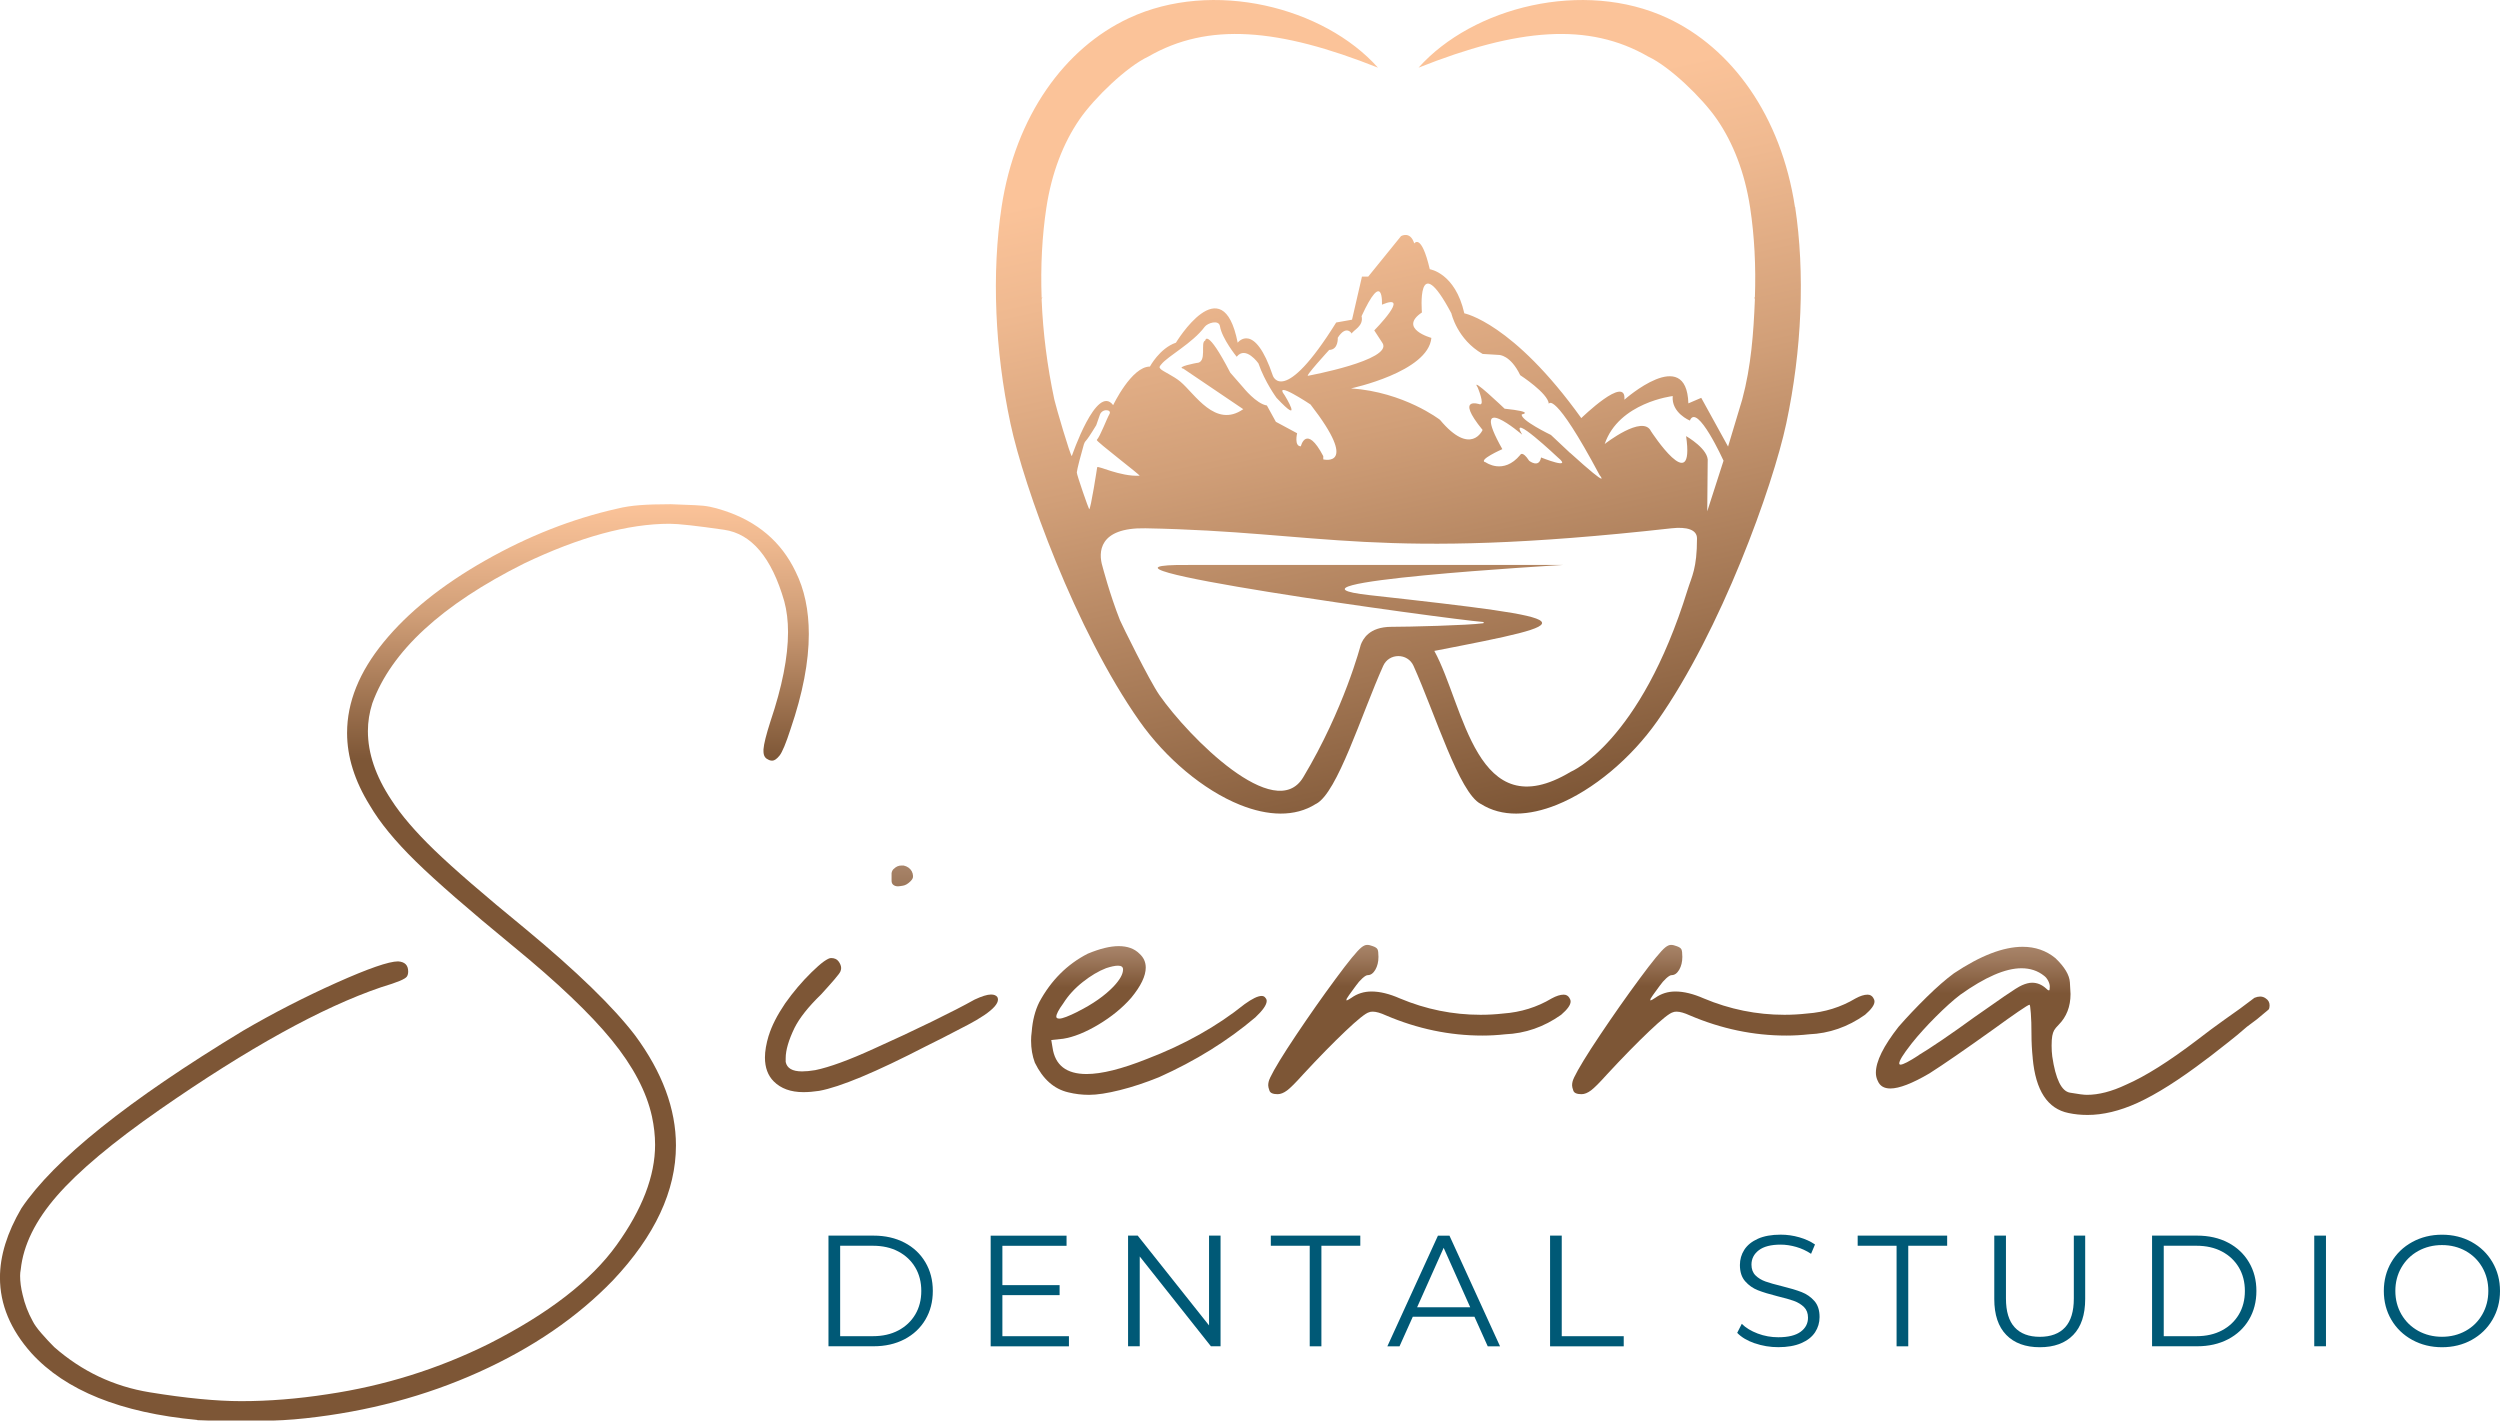 <?xml version="1.0" encoding="UTF-8"?>
<svg id="Layer_1" data-name="Layer 1" xmlns="http://www.w3.org/2000/svg" xmlns:xlink="http://www.w3.org/1999/xlink" viewBox="0 0 629.2 357.52">
  <defs>
    <style>
      .cls-1 {
        fill: url(#linear-gradient);
      }

      .cls-2 {
        fill: #005976;
      }

      .cls-3 {
        fill: url(#linear-gradient-8);
      }

      .cls-4 {
        fill: url(#linear-gradient-3);
      }

      .cls-5 {
        fill: url(#linear-gradient-4);
      }

      .cls-6 {
        fill: url(#linear-gradient-2);
      }

      .cls-7 {
        fill: url(#linear-gradient-6);
      }

      .cls-8 {
        fill: url(#linear-gradient-7);
      }

      .cls-9 {
        fill: url(#linear-gradient-5);
      }
    </style>
    <linearGradient id="linear-gradient" x1="101.78" y1="126.85" x2="101.78" y2="357.52" gradientUnits="userSpaceOnUse">
      <stop offset="0" stop-color="#fbc399"/>
      <stop offset=".04" stop-color="#efb990"/>
      <stop offset=".12" stop-color="#d19f78"/>
      <stop offset=".21" stop-color="#a17552"/>
      <stop offset=".28" stop-color="#7d5636"/>
    </linearGradient>
    <linearGradient id="linear-gradient-2" x1="221.86" y1="217.83" x2="221.86" y2="274.9" gradientUnits="userSpaceOnUse">
      <stop offset="0" stop-color="#a88469"/>
      <stop offset=".08" stop-color="#9e795d"/>
      <stop offset=".23" stop-color="#855e3f"/>
      <stop offset=".28" stop-color="#7d5636"/>
    </linearGradient>
    <linearGradient id="linear-gradient-3" x1="289.15" y1="238.12" x2="289.15" y2="275.54" xlink:href="#linear-gradient-2"/>
    <linearGradient id="linear-gradient-4" x1="357.22" y1="237.8" x2="357.22" y2="275.38" xlink:href="#linear-gradient-2"/>
    <linearGradient id="linear-gradient-5" x1="433.7" y1="237.8" x2="433.7" y2="275.38" xlink:href="#linear-gradient-2"/>
    <linearGradient id="linear-gradient-6" x1="521.67" y1="238.28" x2="521.67" y2="280.61" xlink:href="#linear-gradient-2"/>
    <linearGradient id="linear-gradient-7" x1="356.39" y1="9.32" x2="356.39" y2="227.35" gradientTransform="translate(-16.04 59.4) rotate(-12.32)" gradientUnits="userSpaceOnUse">
      <stop offset=".19" stop-color="#fbc399"/>
      <stop offset=".31" stop-color="#efb990"/>
      <stop offset=".53" stop-color="#d19f78"/>
      <stop offset=".81" stop-color="#a17552"/>
      <stop offset="1" stop-color="#7d5636"/>
    </linearGradient>
    <linearGradient id="linear-gradient-8" x1="339.99" y1="81.55" x2="339.99" y2="81.63" gradientTransform="matrix(1, 0, 0, 1, 0, 0)" xlink:href="#linear-gradient-7"/>
  </defs>
  <g>
    <path class="cls-1" d="m49.62,357.37c-19.24-1.8-33.13-7.4-41.7-16.8-5.28-5.92-7.93-12.26-7.93-19.02,0-5.49,1.8-11.31,5.39-17.44,8.24-12.26,26.84-27.16,55.81-44.71,7.61-4.44,15.43-8.45,23.46-12.05,8.03-3.59,13.21-5.39,15.54-5.39,1.69.11,2.54.95,2.54,2.54,0,.53-.11.95-.32,1.27-.21.32-.82.69-1.82,1.11-1.01.42-2.56.95-4.68,1.59-14.9,5.07-33.45,15.33-55.65,30.76-11.84,8.24-20.48,15.48-25.92,21.72-5.44,6.24-8.48,12.42-9.12,18.55-.11.53-.16,1.06-.16,1.59,0,1.48.21,3.07.63,4.76.53,2.33,1.37,4.55,2.54,6.66.42.85,1.16,1.88,2.22,3.09,1.06,1.22,2.11,2.35,3.17,3.41,6.98,6.13,15.01,9.94,24.1,11.41,9.09,1.48,16.75,2.22,22.99,2.22,6.98,0,14.21-.58,21.72-1.74,14.27-2.11,27.8-6.34,40.59-12.68,15.01-7.61,25.74-15.91,32.18-24.89,6.45-8.98,9.67-17.38,9.67-25.21,0-2.32-.27-4.7-.79-7.13-1.37-6.24-4.76-12.66-10.15-19.26-5.39-6.6-13.63-14.45-24.73-23.54-11.2-9.2-19.4-16.33-24.57-21.4-5.18-5.07-9.04-9.77-11.57-14.11-3.8-6.13-5.71-12.21-5.71-18.23,0-7.71,3.06-15.32,9.2-22.83,6.13-7.5,14.64-14.35,25.52-20.53,10.88-6.18,21.98-10.54,33.29-13.08,1.69-.42,3.57-.71,5.63-.87s4.68-.24,7.85-.24c2.64.11,4.68.19,6.1.24,1.43.05,2.67.19,3.73.4,1.06.21,2.22.53,3.49.95,8.45,2.75,14.48,7.87,18.07,15.38,2.22,4.44,3.33,9.67,3.33,15.7,0,6.98-1.53,14.96-4.6,23.94-1.16,3.59-2.09,5.81-2.77,6.66-.69.85-1.3,1.27-1.82,1.27-.42,0-.79-.1-1.11-.32-.74-.32-1.11-1-1.11-2.06v-.48c.1-1.37.69-3.7,1.74-6.98,2.96-8.77,4.44-16.27,4.44-22.51,0-2.85-.32-5.44-.95-7.77-3.17-10.99-8.22-16.99-15.14-17.99-6.92-1-11.49-1.51-13.71-1.51-10.46,0-22.67,3.33-36.62,9.99-20.72,10.36-33.45,22.09-38.21,35.2-.74,2.33-1.11,4.65-1.11,6.98,0,5.6,1.95,11.36,5.87,17.28,2.43,3.8,6.05,8.03,10.86,12.68,4.81,4.65,12.45,11.26,22.91,19.82,12.89,10.68,22.09,19.61,27.59,26.79,6.87,9.3,10.3,18.55,10.3,27.74,0,11.41-5.29,22.73-15.85,33.93-8.98,9.3-20.21,16.99-33.69,23.07-13.48,6.08-28.04,9.96-43.68,11.65-3.8.42-7.61.63-11.41.63h-8.09c-3.17,0-5.76-.05-7.77-.16Z"/>
    <path class="cls-6" d="m193.48,260.63c.74-2.43,2.12-5.13,4.12-8.09,2.01-2.85,4.23-5.47,6.66-7.85,2.43-2.38,4.07-3.57,4.91-3.57s1.48.29,1.9.87c.42.58.63,1.14.63,1.66,0,.21-.05.48-.16.79-.11.32-.63,1.03-1.59,2.14s-2.06,2.35-3.33,3.73c-3.17,3.07-5.39,5.87-6.66,8.4-1.48,3.07-2.22,5.6-2.22,7.61v.95c.32,1.59,1.69,2.38,4.12,2.38.95,0,2.06-.1,3.33-.32,3.59-.74,8.51-2.54,14.74-5.39,5.18-2.32,10.04-4.6,14.59-6.82,4.54-2.22,8.14-4.07,10.78-5.55,1.8-.84,3.17-1.27,4.12-1.27.74,0,1.27.21,1.59.63.1.21.16.42.16.63,0,1.06-1.16,2.38-3.49,3.96-1.27.85-2.62,1.64-4.04,2.38-1.43.74-3.57,1.85-6.42,3.33l-4.12,2.06c-12.68,6.55-21.67,10.3-26.95,11.26-1.37.21-2.7.32-3.96.32-3.17,0-5.65-.9-7.45-2.7-1.48-1.48-2.22-3.49-2.22-6.02,0-1.59.32-3.43.95-5.55Zm31.23-38.05c-.21-.21-.32-.53-.32-.95v-1.9c.1-.53.32-.9.63-1.11.53-.53,1.16-.79,1.9-.79h.48c.95.21,1.64.69,2.06,1.43.21.42.32.79.32,1.11v.32c0,.32-.21.69-.63,1.11-.63.63-1.27,1.01-1.9,1.11-.63.11-1.06.16-1.27.16-.53,0-.95-.16-1.27-.48Z"/>
    <path class="cls-4" d="m260.45,267.45c-.63-1.69-.95-3.54-.95-5.55,0-.74.05-1.48.16-2.22.21-2.85.85-5.34,1.9-7.45,2.96-5.49,7.03-9.56,12.21-12.21,3.06-1.27,5.65-1.9,7.77-1.9,2.22,0,3.96.63,5.23,1.9,1.06.95,1.59,2.12,1.59,3.49,0,2.12-1.22,4.65-3.65,7.61-2.22,2.54-4.97,4.78-8.24,6.74-3.28,1.96-6.24,3.15-8.88,3.57l-3.01.32.32,1.9c.63,4.44,3.49,6.66,8.56,6.66,3.8,0,8.88-1.27,15.22-3.8,9.4-3.59,17.6-8.19,24.57-13.79,1.9-1.37,3.33-2.06,4.28-2.06.42,0,.74.16.95.48.21.21.32.48.32.79,0,.95-.95,2.33-2.85,4.12-6.98,5.92-15.06,10.94-24.26,15.06-3.38,1.37-6.66,2.46-9.83,3.25-3.17.79-5.76,1.19-7.77,1.19-1.8,0-3.54-.21-5.23-.63-3.6-.84-6.39-3.33-8.4-7.45Zm10.78-12.84c3.8-1.9,6.82-4.02,9.04-6.34,1.59-1.69,2.38-3.12,2.38-4.28,0-.63-.42-.95-1.27-.95-.74,0-1.74.21-3.01.63-1.9.74-3.86,1.9-5.87,3.49-2.01,1.59-3.65,3.38-4.91,5.39-1.16,1.59-1.74,2.7-1.74,3.33,0,.32.26.48.79.48.74,0,2.27-.58,4.6-1.74Z"/>
    <path class="cls-5" d="m319.65,271.26c1.06-2.22,3.25-5.81,6.58-10.78,3.33-4.97,6.63-9.67,9.91-14.11,3.27-4.44,5.44-7.08,6.5-7.93.53-.42,1-.63,1.43-.63s.9.11,1.43.32c.63.21,1.03.48,1.19.79s.24.95.24,1.9c0,1.27-.27,2.35-.79,3.25-.53.9-1.16,1.35-1.9,1.35-.32,0-.77.27-1.35.79-.58.53-1.14,1.16-1.66,1.9-1.48,2.01-2.25,3.09-2.3,3.25-.05.16-.08.29-.08.4h.16c.1,0,.48-.21,1.11-.63,1.48-1.06,3.17-1.59,5.07-1.59,2.11,0,4.49.58,7.13,1.74,6.55,2.75,13.32,4.12,20.29,4.12,1.9,0,3.8-.1,5.71-.32,4.44-.32,8.51-1.59,12.21-3.8,1.16-.63,2.17-.95,3.01-.95.63,0,1.11.27,1.43.79.21.32.32.63.32.95,0,.85-.79,1.96-2.38,3.33-4.33,3.07-9.04,4.7-14.11,4.91-1.9.21-3.8.32-5.71.32-8.24,0-16.33-1.69-24.26-5.07-1.38-.63-2.49-.95-3.33-.95-.42,0-.74.05-.95.16-.85.21-2.83,1.8-5.95,4.76-3.12,2.96-6.69,6.61-10.7,10.94-1.8,2.01-3.12,3.33-3.96,3.96-.84.63-1.64.95-2.38.95-1.16,0-1.85-.29-2.06-.87-.21-.58-.32-1.03-.32-1.35,0-.63.16-1.27.48-1.9Z"/>
    <path class="cls-9" d="m396.13,271.26c1.06-2.22,3.25-5.81,6.58-10.78,3.33-4.97,6.63-9.67,9.91-14.11,3.27-4.44,5.44-7.08,6.5-7.93.53-.42,1-.63,1.43-.63s.9.11,1.43.32c.63.21,1.03.48,1.19.79s.24.95.24,1.9c0,1.27-.27,2.35-.79,3.25-.53.9-1.16,1.35-1.9,1.35-.32,0-.77.27-1.35.79-.58.53-1.14,1.16-1.66,1.9-1.48,2.01-2.25,3.09-2.3,3.25-.05.16-.08.29-.08.4h.16c.1,0,.48-.21,1.11-.63,1.48-1.06,3.17-1.59,5.07-1.59,2.11,0,4.49.58,7.13,1.74,6.55,2.75,13.32,4.12,20.29,4.12,1.9,0,3.8-.1,5.71-.32,4.44-.32,8.51-1.59,12.21-3.8,1.16-.63,2.17-.95,3.01-.95.63,0,1.11.27,1.43.79.21.32.32.63.32.95,0,.85-.79,1.96-2.38,3.33-4.33,3.07-9.04,4.7-14.11,4.91-1.9.21-3.8.32-5.71.32-8.24,0-16.33-1.69-24.26-5.07-1.38-.63-2.49-.95-3.33-.95-.42,0-.74.05-.95.16-.85.21-2.83,1.8-5.95,4.76-3.12,2.96-6.69,6.61-10.7,10.94-1.8,2.01-3.12,3.33-3.96,3.96-.84.63-1.64.95-2.38.95-1.16,0-1.85-.29-2.06-.87-.21-.58-.32-1.03-.32-1.35,0-.63.16-1.27.48-1.9Z"/>
    <path class="cls-7" d="m511.6,266.34c-.21-2.01-.32-4.07-.32-6.18,0-2.01-.05-3.73-.16-5.15-.11-1.43-.21-2.14-.32-2.14-.21,0-1.16.58-2.85,1.74-1.69,1.16-3.7,2.59-6.02,4.28-7.4,5.29-12.84,9.04-16.33,11.26-4.33,2.54-7.61,3.8-9.83,3.8-1.59,0-2.64-.63-3.17-1.9-.32-.63-.48-1.32-.48-2.06,0-2.85,1.9-6.71,5.71-11.57,2.12-2.43,4.47-4.91,7.05-7.45s4.89-4.54,6.9-6.02c6.66-4.44,12.42-6.66,17.28-6.66,3.17,0,5.92.95,8.24,2.85,2.32,2.22,3.54,4.26,3.65,6.1.1,1.85.16,2.83.16,2.93,0,3.17-1.01,5.76-3.01,7.77-.53.53-.9.98-1.11,1.35-.21.37-.37.85-.48,1.43-.11.58-.16,1.4-.16,2.46,0,.95.05,1.85.16,2.7.84,5.71,2.32,8.75,4.44,9.12,2.11.37,3.54.55,4.28.55,2.96,0,6.23-.84,9.83-2.54,4.86-2.11,10.83-5.87,17.91-11.26,2.32-1.8,4.6-3.49,6.82-5.07,2.75-1.9,5.28-3.75,7.61-5.55.53-.21,1-.32,1.43-.32.53,0,1,.16,1.43.48.63.42.95,1.01.95,1.74,0,.32-.05.63-.16.95-.21.21-.58.53-1.11.95-.53.42-1.16.95-1.9,1.59l-2.54,1.9c-1.69,1.48-3.25,2.77-4.68,3.88s-2.88,2.25-4.36,3.41l-1.27.95c-6.66,5.07-12.42,8.72-17.28,10.94-4.44,2.01-8.62,3.01-12.52,3.01-1.69,0-3.28-.16-4.76-.48-5.29-1.06-8.3-5.65-9.04-13.79Zm-28.7-.79c1.27-.74,3.22-2.01,5.87-3.8,2.64-1.8,5.34-3.7,8.09-5.71,2.85-2.01,5.39-3.78,7.61-5.31,2.22-1.53,3.7-2.46,4.44-2.77.95-.42,1.8-.63,2.54-.63,1.27,0,2.43.48,3.49,1.43.32.32.53.48.63.48h.16c.1,0,.16-.32.16-.95,0-.42-.13-.9-.4-1.43-.27-.53-.61-.95-1.03-1.27-1.59-1.27-3.49-1.9-5.71-1.9-4.02,0-9.14,2.22-15.38,6.66-1.8,1.37-3.86,3.23-6.18,5.55-2.33,2.33-4.33,4.55-6.02,6.66-1.16,1.48-1.98,2.62-2.46,3.41s-.71,1.35-.71,1.66c0,.21.11.32.32.32.63,0,2.17-.79,4.6-2.38Z"/>
  </g>
  <g>
    <path class="cls-2" d="m208.51,310.98h11.34c2.94,0,5.54.59,7.8,1.77,2.25,1.18,4.01,2.83,5.25,4.94,1.25,2.11,1.87,4.51,1.87,7.22s-.62,5.11-1.87,7.22c-1.25,2.11-3,3.75-5.25,4.93-2.26,1.18-4.85,1.77-7.8,1.77h-11.34v-27.85Zm11.18,25.31c2.44,0,4.58-.48,6.41-1.45,1.83-.97,3.25-2.31,4.26-4.02,1.01-1.71,1.51-3.68,1.51-5.91s-.5-4.2-1.51-5.91c-1.01-1.71-2.43-3.05-4.26-4.02-1.83-.97-3.97-1.45-6.41-1.45h-8.24v22.76h8.24Z"/>
    <path class="cls-2" d="m269.03,336.29v2.55h-19.7v-27.85h19.1v2.55h-16.15v9.91h14.4v2.51h-14.4v10.34h16.75Z"/>
    <path class="cls-2" d="m307.19,310.98v27.85h-2.43l-17.91-22.6v22.6h-2.94v-27.85h2.43l17.95,22.6v-22.6h2.9Z"/>
    <path class="cls-2" d="m329.63,313.53h-9.79v-2.55h22.52v2.55h-9.79v25.31h-2.94v-25.31Z"/>
    <path class="cls-2" d="m371.09,331.4h-15.52l-3.34,7.44h-3.06l12.73-27.85h2.9l12.73,27.85h-3.1l-3.34-7.44Zm-1.07-2.39l-6.68-14.96-6.68,14.96h13.37Z"/>
    <path class="cls-2" d="m390.11,310.98h2.95v25.31h15.6v2.55h-18.54v-27.85Z"/>
    <path class="cls-2" d="m441.62,338.08c-1.9-.66-3.36-1.54-4.4-2.63l1.15-2.27c1.01,1.01,2.35,1.82,4.02,2.45s3.39.93,5.17.93c2.49,0,4.36-.46,5.61-1.37,1.25-.91,1.87-2.1,1.87-3.56,0-1.11-.34-2-1.01-2.67-.68-.66-1.51-1.17-2.49-1.53-.98-.36-2.35-.75-4.1-1.17-2.1-.53-3.77-1.04-5.01-1.53-1.25-.49-2.31-1.24-3.2-2.25-.89-1.01-1.33-2.37-1.33-4.1,0-1.41.37-2.69,1.11-3.84.74-1.15,1.88-2.08,3.42-2.77,1.54-.69,3.45-1.03,5.73-1.03,1.59,0,3.15.22,4.68.66,1.53.44,2.84,1.04,3.96,1.81l-.99,2.35c-1.17-.77-2.41-1.35-3.74-1.73-1.33-.38-2.63-.58-3.9-.58-2.44,0-4.28.47-5.51,1.41s-1.85,2.16-1.85,3.64c0,1.11.34,2.01,1.01,2.69.68.67,1.53,1.19,2.55,1.55s2.39.75,4.12,1.17c2.04.5,3.69,1,4.95,1.49,1.26.49,2.33,1.24,3.2,2.23.88.99,1.31,2.34,1.31,4.04,0,1.41-.38,2.69-1.13,3.84-.76,1.15-1.92,2.07-3.48,2.74s-3.49,1.01-5.77,1.01c-2.07,0-4.05-.33-5.95-.99Z"/>
    <path class="cls-2" d="m477.33,313.53h-9.79v-2.55h22.52v2.55h-9.79v25.31h-2.94v-25.31Z"/>
    <path class="cls-2" d="m504.94,335.97c-2.02-2.07-3.02-5.08-3.02-9.03v-15.96h2.94v15.84c0,3.24.73,5.65,2.19,7.24,1.46,1.59,3.57,2.39,6.33,2.39s4.91-.8,6.37-2.39c1.46-1.59,2.19-4.01,2.19-7.24v-15.84h2.86v15.96c0,3.95-1,6.96-3,9.03-2,2.07-4.81,3.1-8.42,3.1s-6.42-1.03-8.44-3.1Z"/>
    <path class="cls-2" d="m541.63,310.98h11.34c2.94,0,5.54.59,7.8,1.77,2.25,1.18,4,2.83,5.25,4.94s1.87,4.51,1.87,7.22-.62,5.11-1.87,7.22-3,3.75-5.25,4.93c-2.26,1.18-4.85,1.77-7.8,1.77h-11.34v-27.85Zm11.18,25.31c2.44,0,4.58-.48,6.41-1.45,1.83-.97,3.25-2.31,4.26-4.02,1.01-1.71,1.51-3.68,1.51-5.91s-.5-4.2-1.51-5.91c-1.01-1.71-2.43-3.05-4.26-4.02-1.83-.97-3.97-1.45-6.41-1.45h-8.24v22.76h8.24Z"/>
    <path class="cls-2" d="m582.45,310.98h2.95v27.85h-2.95v-27.85Z"/>
    <path class="cls-2" d="m607.1,337.22c-2.24-1.23-3.99-2.92-5.25-5.07s-1.89-4.56-1.89-7.24.63-5.09,1.89-7.24,3.01-3.84,5.25-5.07c2.24-1.23,4.74-1.85,7.5-1.85s5.25.61,7.46,1.83c2.21,1.22,3.96,2.91,5.23,5.07,1.27,2.16,1.91,4.58,1.91,7.26s-.64,5.1-1.91,7.26-3.02,3.85-5.23,5.07c-2.22,1.22-4.7,1.83-7.46,1.83s-5.26-.62-7.5-1.85Zm13.47-2.27c1.78-.99,3.17-2.37,4.18-4.14,1.01-1.77,1.51-3.73,1.51-5.91s-.5-4.15-1.51-5.91c-1.01-1.76-2.4-3.14-4.18-4.14-1.78-.99-3.77-1.49-5.97-1.49s-4.2.5-5.99,1.49c-1.79.99-3.2,2.38-4.22,4.14-1.02,1.76-1.53,3.73-1.53,5.91s.51,4.14,1.53,5.91c1.02,1.76,2.43,3.14,4.22,4.14,1.79.99,3.79,1.49,5.99,1.49s4.19-.5,5.97-1.49Z"/>
  </g>
  <g>
    <path class="cls-8" d="m451.75,52.09c-1.73-11.41-5.7-21.46-11.31-29.59-5.53-8.02-12.64-14.16-20.77-17.95-21.15-9.86-49.05-2.76-62.65,12.48,25.05-9.96,42.75-11.48,57.82-2.78,5.36,2.5,13.53,10.34,17.26,15.75,4.11,5.95,7.05,13.51,8.38,22.28,1.07,7.09,1.48,14.75,1.19,22.69-.5-.35,0,.21,0,.21,0,.15,0,.31-.01.46-.33,8.04-.92,16.56-3.19,24.95-.15.54-3.5,11.57-3.55,11.8-.1-.06-.18-.1-.26-.15.14.08.26.15.26.15l-6.75-12.26-3.24,1.39c-.46-14.8-16.1-.92-16.1-.92.55-6.48-10.85,4.63-10.85,4.63-17.24-24.05-29.44-26.37-29.44-26.37-2.28-10.18-8.69-11.1-8.69-11.1-2.17-9.25-3.91-6.48-3.91-6.48-1-3.24-3.33-1.85-3.33-1.85l-8.25,10.18h-1.58l-2.5,10.85-3.99.71c-13.26,21.28-15.93,13.41-15.93,13.41-4.67-13.88-8.86-8.33-8.86-8.33-3.82-19.43-15.54,0-15.54,0-4.09,1.39-6.55,6.01-6.55,6.01-4.63,0-9.25,9.71-9.25,9.71-4.16-5.55-10.4,12.81-10.4,12.81-.32.17-4.05-12.58-4.4-14.19-1.81-8.5-2.86-16.91-3.19-24.95,0-.15,0-.31-.01-.46,0,0,.49-.56,0-.21-.29-7.94.12-15.6,1.19-22.69,1.33-8.78,4.27-16.33,8.38-22.28,3.73-5.41,11.91-13.25,17.26-15.75,15.07-8.7,32.77-7.18,57.82,2.78-13.6-15.24-41.5-22.34-62.65-12.48-8.13,3.79-15.24,9.93-20.77,17.95-5.61,8.13-9.58,18.17-11.31,29.59-1.24,8.21-1.69,17.22-1.3,26.64.38,9.11,1.54,18.52,3.54,27.88,3.37,15.83,16.36,52.02,32.5,74.93,6.54,9.28,16.03,17.31,25.28,21.03.01,0,.02,0,.03,0,0,0-.02,0-.03,0,6.95,2.79,13.77,3.15,19.1-.25,0,0,.02,0,.03,0,5.38-2.77,11.42-22.55,16.89-34.73,1.47-3.29,6.17-3.29,7.64,0,5.47,12.18,11.5,31.96,16.89,34.73,0,0,.02,0,.03,0,5.33,3.4,12.15,3.04,19.1.25,0,0-.02,0-.03,0,.01,0,.02,0,.03,0,9.25-3.72,18.74-11.75,25.28-21.03,16.13-22.91,29.12-59.11,32.5-74.93,2-9.36,3.16-18.77,3.54-27.88.39-9.42-.06-18.42-1.3-26.64Zm-175.72,58.63c-.27.3,11.18,8.99,10.77,9.01-4.88.25-10.55-2.64-10.66-2.13,0,0-1.64,10.76-2.02,10.55-.13-.07-3.16-8.72-3.11-9.26.06-.77,1.09-4.71,1.76-6.99.1-.36.27-.7.53-.97.32-.34,1.03-1.33,2.6-3.91l.92-2.64c.31-.88,1.27-1.35,2.15-1.04h0c.33.11.47.49.3.79-.76,1.31-2.33,5.62-3.23,6.59Zm57.01,4.9v-.82c-4.32-8.22-5.64-2.47-5.64-2.47-1.74,0-.94-3.29-.94-3.29l-5.35-2.88-2.26-4.11c-2.67-.41-5.96-4.53-5.96-4.53l-3.25-3.72c-5.96-11.51-6.31-8.08-6.31-8.08-1.36.37.65,5.6-2.22,5.64,0,0-5.3.98-3.28,1.43l15.07,10.19c-7.03,4.92-12.17-3.87-15.84-6.94-1.66-1.39-4.34-2.55-4.95-3.16-.48-.47-.26-.66.16-1.18,1.72-2.14,7.84-5.3,10.92-9.44.73-.98,3.57-1.88,3.85-.15.5,3.12,4.21,7.68,4.21,7.68,2.27-2.88,5.47,1.66,5.47,1.66,1.64,4.73,4.55,8.67,4.55,8.67,7.04,7.49,2.08-.59,2.08-.59-3.11-4.12,6.48,2.27,6.48,2.27,12.47,16.08,3.22,13.82,3.22,13.82Zm12.83-32.47l2.11,3.24c2.47,4.26-18.71,8.17-18.71,8.17-1.18.53,5.26-6.49,5.26-6.49,2.37-.04,2.16-3.07,2.16-3.07,2.16-3.37,3.52-1.05,3.52-1.05.34-.87,3.11-1.85,2.46-4.45l-.05.2c5.67-12.33,5.19-3.02,5.19-3.02,7.57-3.19-1.94,6.48-1.94,6.48Zm88.74,29.07s-.04-.03-.07-.04c.02.01.04.03.07.04Zm-.34-.19s-.09-.05-.12-.07c.03.02.07.04.12.07Zm-46.42,3.1c-.5,2.81-2.99.84-2.99.84-1.75-2.68-2.25-1.47-2.25-1.47-4.24,5.1-8.68,1.86-8.68,1.86-2.25-.49,4.18-3.32,4.18-3.32-8.69-15.37,4.99-3.64,4.99-3.64-3.61-6.16,8.98,5.73,8.98,5.73,3.99,3.3-4.24,0-4.24,0Zm7.28-1.16l-4.79-4.5s-7.75-3.73-7.34-5.17c0,0,3.5-.62-4.32-1.44,0,0-8.84-8.44-6.78-5.35,0,0,1.88,4.45.55,4.25,0,0-6.4-2.24.69,6.45,0,0-2.93,6.8-10.73-2.55,0,0-9.01-6.99-22.39-7.91,0,0,19.44-4.12,20.23-12.71,0,0-8.45-2.31-2.38-6.4,0,0-1.46-16.5,7.41.22,0,0,1.46,6.59,7.87,10.22l4.11.25s2.88-.04,5.35,5.1c0,0,6.99,4.52,7.2,7.2,0,0,1.23-3.7,12.75,17.89,0,0,3.49,4.32-7.4-5.55Zm34.55,14.73l.11-12.46c.45-3.14-5.43-6.48-5.43-6.48,2.26,15.83-8.84-1.23-8.84-1.23-2.06-4.32-11.65,3.22-11.65,3.22,3.55-10.47,17.12-12.07,17.12-12.07-.39,4.24,4.32,6.17,4.32,6.17,1.8-4.6,8.47,10.1,8.47,10.1l-4.1,12.74Zm-137.88,46.24c-2.53-3.62-9.6-18.02-9.93-18.86-2.58-6.52-4.38-13.47-4.38-13.47-1.12-3.59-1.01-9.87,10.77-9.65,45.12.83,57.91,8.31,132.44,0,3.86-.43,6.4.35,6.4,2.54,0,7.62-1.32,9.57-2.36,12.93-11.97,38.66-29.41,45.81-29.41,45.81-23.91,14.37-26.77-16.61-34.34-30.42,38.05-7.37,39.06-7.89-16.27-14.03-28.34-3.14,48.6-7.6,48.6-7.6-42.42,0-94.11,0-94.11,0-36.36-.34,65.24,13.67,74.07,14.35.19.01.2.29.01.32-3.85.54-18.94.9-23.08.9-5.72,0-7.22,3.18-7.74,4.55,0,0-4.15,16.11-14.48,33.33-7.07,11.78-28.79-10.1-36.2-20.71Z"/>
    <path class="cls-3" d="m340,81.55s-.02.05-.03.08h.02s.02-.08.02-.08Z"/>
  </g>
</svg>